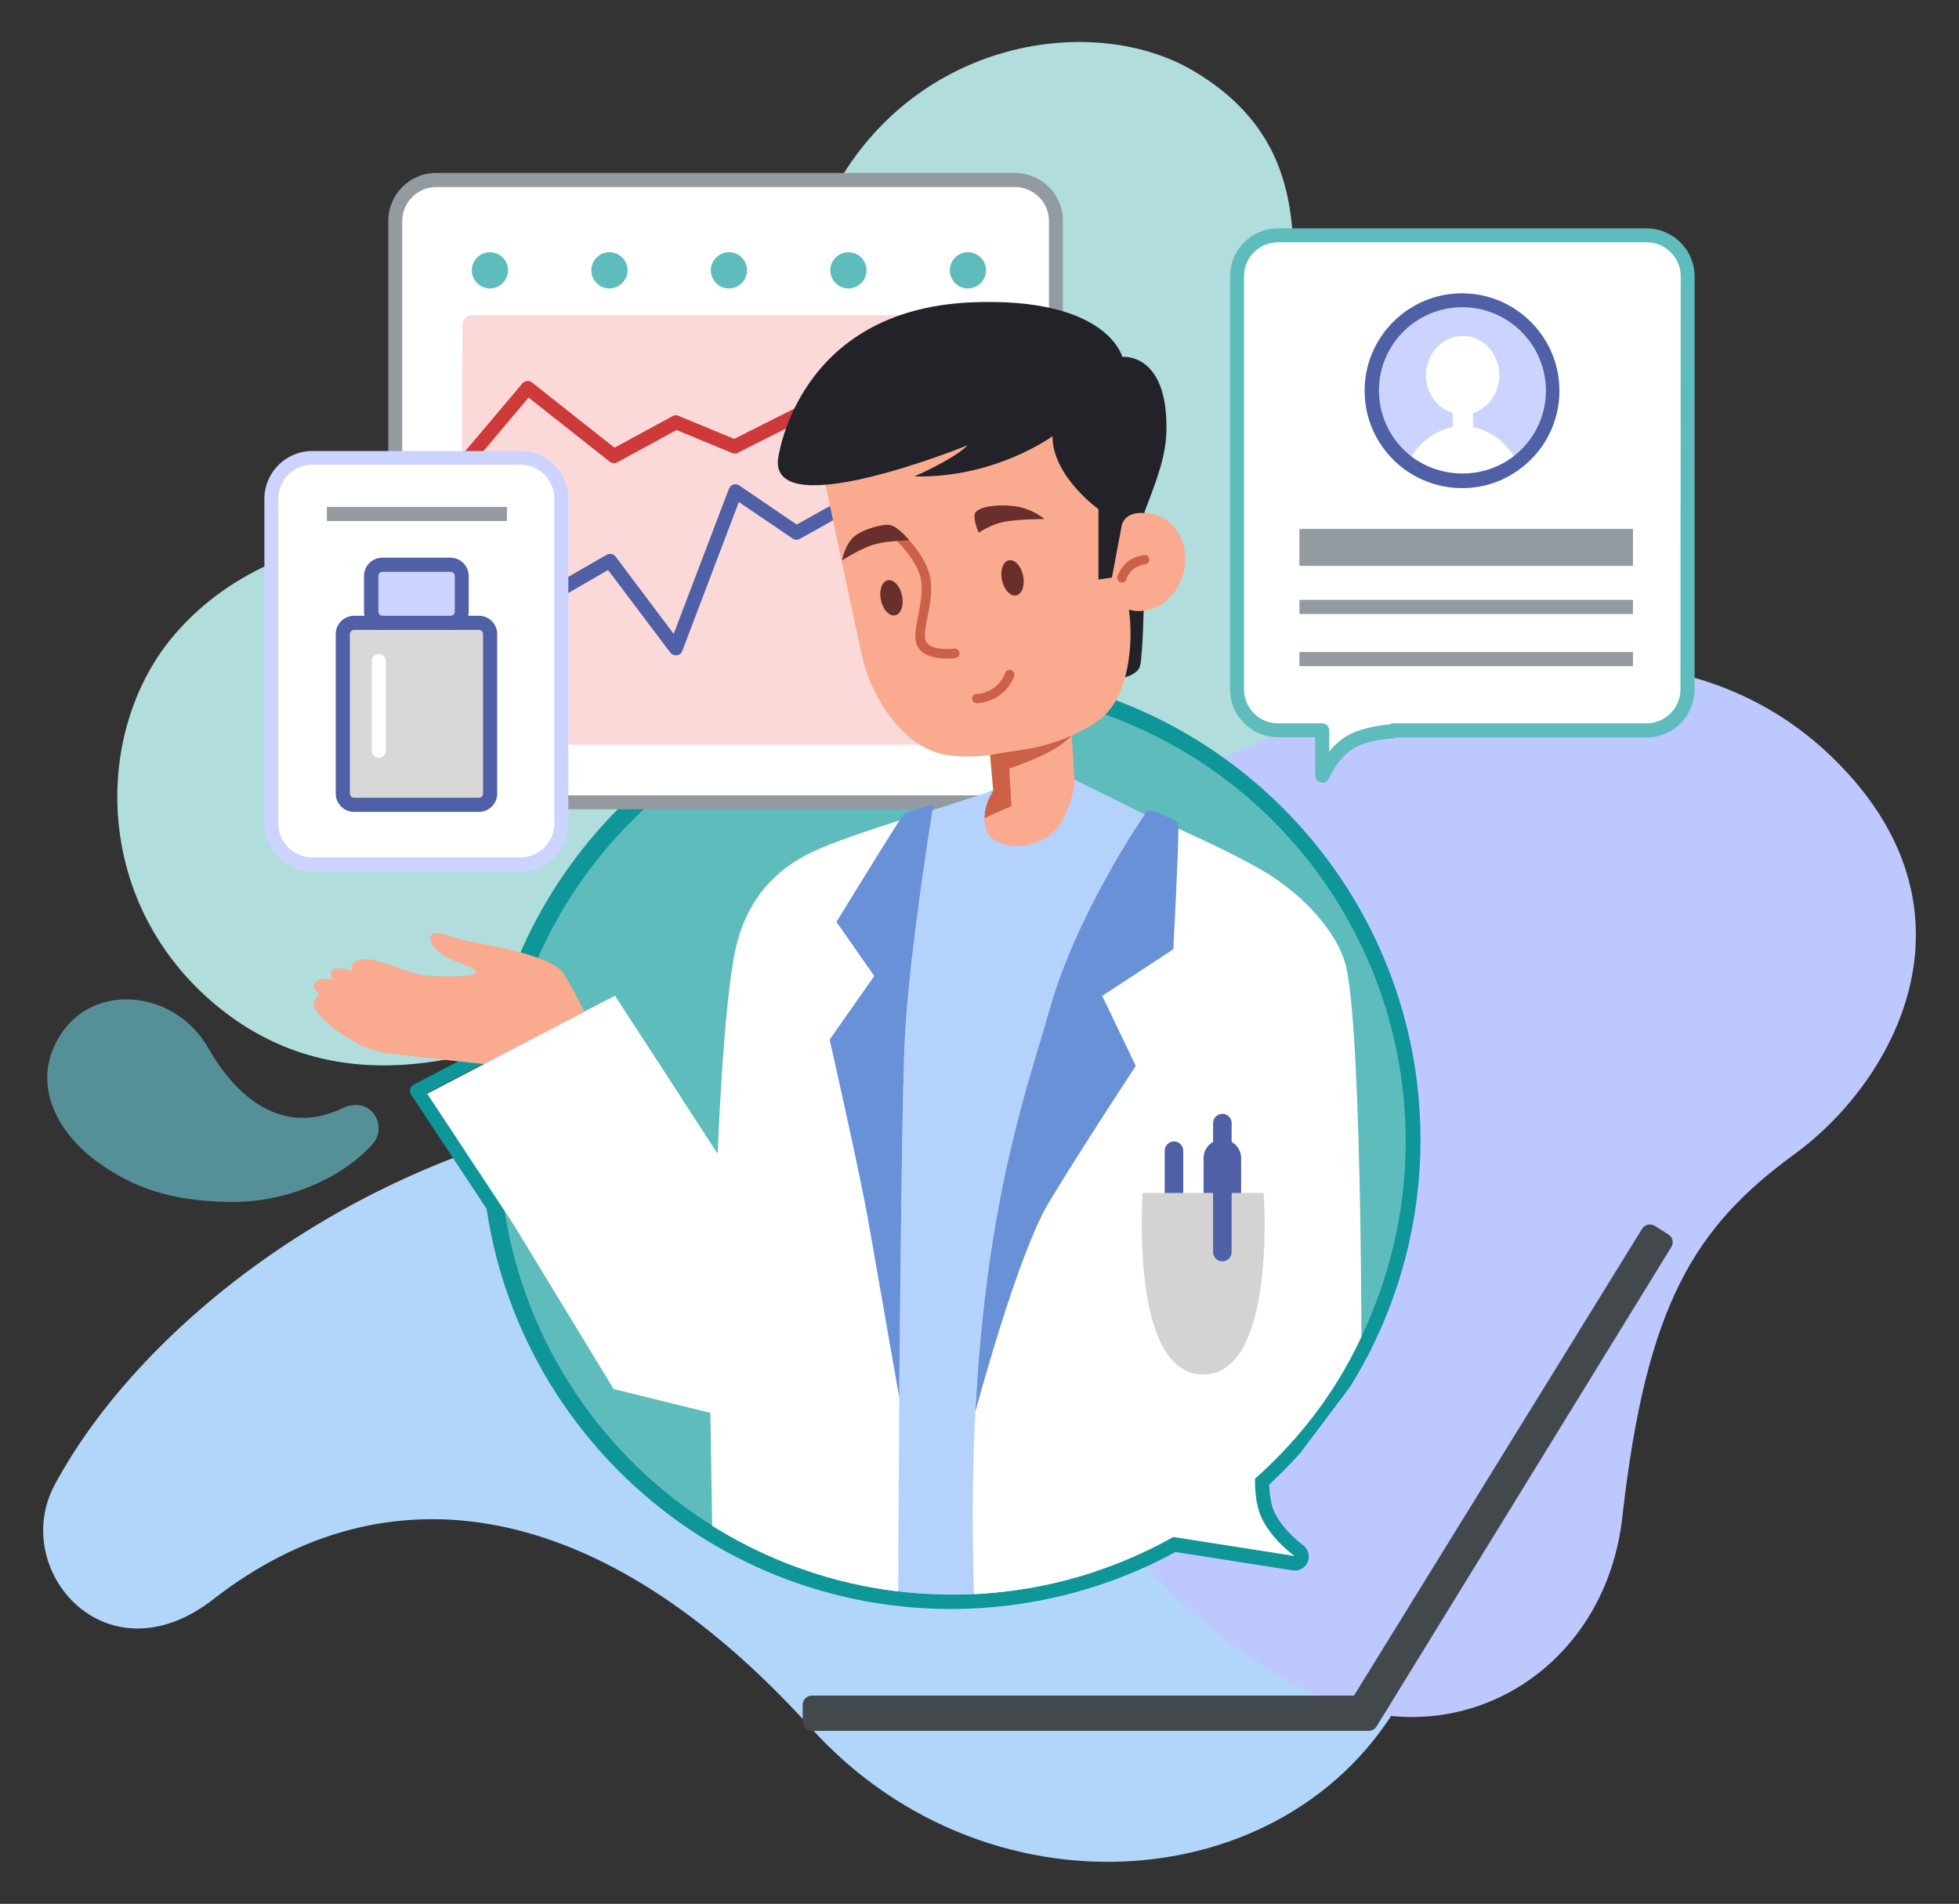 <?xml version="1.0" encoding="utf-8"?>
<!-- Generator: Adobe Illustrator 27.1.1, SVG Export Plug-In . SVG Version: 6.00 Build 0)  -->
<svg version="1.1" id="Capa_1" xmlns="http://www.w3.org/2000/svg" xmlns:xlink="http://www.w3.org/1999/xlink" x="0px" y="0px"
	 viewBox="0 0 886.9 862" style="enable-background:new 0 0 886.9 862;" xml:space="preserve">
<rect x="0" y="0" width="886.9" height="862" fill="#333333" stroke="none"/>
<style type="text/css">
	.st0{fill:#B1DDDC;}
	.st1{fill:#B2D6F9;}
	.st2{fill:#BDC8FF;}
	.st3{opacity:0.67;}
	.st4{fill:#65BDC9;}
	.st5{fill:#0E9699;}
	.st6{fill:#5EBCBC;}
	.st7{fill:#42484C;}
	.st8{fill:#FFFFFF;}
	.st9{fill:#939AA0;}
	.st10{fill:#FCD9D9;}
	.st11{fill:#CE3A3A;}
	.st12{fill:#4F60A6;}
	.st13{fill:#222228;}
	.st14{fill:#F9AA8F;}
	.st15{fill:#CC6148;}
	.st16{fill:#682F2C;}
	.st17{clip-path:url(#SVGID_00000148620778853859213850000004631354940367978166_);}
	.st18{fill:#B4D2FC;}
	.st19{fill:#6891D8;}
	.st20{fill:#D3D3D3;}
	.st21{fill:#CCD3FF;}
	.st22{fill:#D8D8D8;}
</style>
<g>
	<g id="Background-1">
		<g>
			<g>
				<path class="st0" d="M690.3,376.7c-14.8,86.9-86.2,146.6-206.1,98s-175.7-35.9-225.6-13.6c-49.9,22.5-113.2,37.5-165.4-10
					C41.1,403.5,43.4,328.4,79.3,287c41.8-48.4,111.4-49.9,161.6-47.9c49.7,2,97.8-9.3,121.7-113C386.6,22.4,488,1,540.5,32.2
					c66.3,39.5,36.3,103.1,48.6,143.5c12.3,40.4,34.9,64.7,58.1,85.6C679.8,290.9,696.6,340.2,690.3,376.7"/>
				<path class="st1" d="M269.9,505.7c98.5-18.9,175.7-15.2,261.6,24.8c85.8,39.9,154.3,124.3,109.2,226.3
					c-45.4,102.4-191.3,116.9-273.7,25.4C271.9,677.1,175.1,663,96.7,724C48,762,4.1,710.6,24.8,672.2
					C62.5,602.1,155.4,527.7,269.9,505.7"/>
				<g>
					<path class="st2" d="M634.8,313.1C517.9,348.3,428,398,444.1,536.5c16,138.6,104.6,214.6,163.2,235.4
						c58.7,20.5,119.7-18.1,127.2-85.1c10.8-96.3,32.8-131.3,78-164.3c45.2-33,86.2-108.3,20.8-175.8
						C781.8,293.2,707.1,291.3,634.8,313.1"/>
				</g>
			</g>
			<g class="st3">
				<path class="st4" d="M102.9,544.2c-24-0.6-41.9-5.4-60.1-19.1c-18.1-13.7-29.8-37-14-58.6c15.9-21.7,50.8-17.6,65.5,8
					c16.9,29.5,38.9,37.7,60.4,27.4c13.3-6.4,21,7.9,14.2,15.8C156.4,532.2,130.9,544.9,102.9,544.2"/>
			</g>
		</g>
	</g>
	<g id="Doctor_Notifications">
		<g id="Doctor_Notifications-2">
			<g id="background">
				<path class="st5" d="M430.5,728.5C313.3,728.5,218,633.2,218,516s95.3-212.5,212.5-212.5S643.1,398.8,643.1,516
					c0,39.8-11.1,78.5-32,112.1l-22.6,30c-0.1,0.2-0.2,0.3-0.4,0.4c-4.3,4.8-8.8,9.3-13.5,13.7c0.2,4.9,0.9,9.1,2.2,12.1
					c4,8.7,12.9,15.1,13,15.2c2.4,1.7,3.4,4.8,2.3,7.6c-1.1,2.7-3.9,4.4-6.9,3.9l-53-8.3C501.2,719.6,466.1,728.5,430.5,728.5
					L430.5,728.5z M430.5,316.2c-110.2,0-199.8,89.6-199.8,199.8s89.6,199.8,199.8,199.8c34.1,0,67.8-8.8,97.4-25.4
					c1.3-0.7,2.7-1,4.1-0.7l36.6,5.7c-1.2-1.8-2.4-3.9-3.4-6c-2.9-6.7-3.5-14.7-3.4-20.2c0-1.8,0.8-3.5,2.1-4.6
					c5-4.5,9.9-9.4,14.5-14.5l22.1-29.3c19.3-31.1,29.7-67.5,29.7-104.9C630.4,405.8,540.7,316.2,430.5,316.2L430.5,316.2z
					 M583.4,654.3L583.4,654.3L583.4,654.3z"/>
				<circle class="st6" cx="431.2" cy="516.7" r="205.2"/>
				<path class="st5" d="M224.7,551.3c-1,0-2.1-0.5-2.7-1.4l-35.9-54.3c-0.5-0.7-0.6-1.7-0.4-2.5c0.2-0.9,0.8-1.6,1.6-2l64.8-33.9
					c1.6-0.8,3.5-0.2,4.3,1.3c0.8,1.6,0.2,3.5-1.3,4.3L193.3,495l34,51.3c1,1.5,0.6,3.4-0.9,4.4
					C225.9,551.1,225.3,551.3,224.7,551.3L224.7,551.3z"/>
			</g>
			<g id="laptop">
				<path class="st7" d="M619.6,783.7H367.6c-2.3,0-4.2-1.9-4.2-4.2v-7.6c0-2.3,1.9-4.2,4.2-4.2h245.4l130.4-211.3
					c0.6-1,1.6-1.7,2.7-1.9c1.1-0.2,2.3,0,3.2,0.6l6,3.8c2,1.2,2.6,3.8,1.3,5.8L623.2,781.7C622.5,782.9,621.1,783.7,619.6,783.7
					L619.6,783.7z"/>
			</g>
			<g id="notification-estudios">
				<path class="st8" d="M460.8,363.3H196.4c-9.6,0-17.3-7.8-17.3-17.3V98.8c0-9.6,7.8-17.3,17.3-17.3h264.4
					c9.6,0,17.3,7.8,17.3,17.3v247.1C478.1,355.5,470.3,363.3,460.8,363.3z"/>
				<g>
					<path class="st6" d="M230,122.4c0,4.5-3.7,8.2-8.2,8.2c-4.5,0-8.2-3.7-8.2-8.2s3.7-8.2,8.2-8.2
						C226.3,114.2,230,117.8,230,122.4z"/>
					<path class="st6" d="M284.1,122.4c0,4.5-3.7,8.2-8.2,8.2s-8.2-3.7-8.2-8.2s3.7-8.2,8.2-8.2S284.1,117.8,284.1,122.4z"/>
					<path class="st6" d="M338.2,122.4c0,4.5-3.7,8.2-8.2,8.2s-8.2-3.7-8.2-8.2s3.7-8.2,8.2-8.2S338.2,117.8,338.2,122.4z"/>
					<path class="st6" d="M392.3,122.4c0,4.5-3.7,8.2-8.2,8.2s-8.2-3.7-8.2-8.2s3.7-8.2,8.2-8.2S392.3,117.8,392.3,122.4z"/>
					<path class="st6" d="M446.4,122.4c0,4.5-3.7,8.2-8.2,8.2s-8.2-3.7-8.2-8.2s3.7-8.2,8.2-8.2S446.4,117.8,446.4,122.4z"/>
				</g>
				<path class="st9" d="M459.5,78.3h-262c-12,0-21.7,9.7-21.7,21.7v244.7c0,12,9.8,21.7,21.7,21.7h262.6v0
					c11.7-0.3,21.1-9.9,21.1-21.7V100.1C481.3,88.1,471.5,78.3,459.5,78.3L459.5,78.3z M474.9,344.7c0,8.5-6.9,15.4-15.4,15.4h-262
					c-8.5,0-15.4-6.9-15.4-15.4V100.1c0-8.5,6.9-15.4,15.4-15.4h262c8.5,0,15.4,6.9,15.4,15.4L474.9,344.7L474.9,344.7z"/>
				<g>
					<polygon class="st10" points="213.6,146.9 212.9,333 446.4,333 449.6,146.9 					"/>
					<path class="st10" d="M446.4,337.2H212.9c-1.1,0-2.2-0.4-3-1.2c-0.8-0.8-1.2-1.9-1.2-3l0.7-186.1c0-2.3,1.9-4.2,4.2-4.2h236
						c1.1,0,2.2,0.5,3,1.3c0.8,0.8,1.2,1.9,1.2,3l-3.3,186.1C450.6,335.4,448.7,337.2,446.4,337.2L446.4,337.2z M217.1,328.7h225.1
						l3.1-177.6H217.8L217.1,328.7L217.1,328.7z"/>
				</g>
				<path class="st11" d="M212.9,209.6c-0.7,0-1.5-0.2-2-0.7c-1.3-1.1-1.5-3.1-0.4-4.5l26-30.8c1.1-1.3,3.1-1.5,4.4-0.4l37.3,29.5
					l26.3-14.3c0.8-0.5,1.9-0.5,2.7-0.1l25.2,10.4l85.9-43.2c1.5-0.8,3.5-0.2,4.3,1.4c0.8,1.6,0.2,3.5-1.4,4.3l-87.2,43.8
					c-0.8,0.4-1.8,0.5-2.6,0.1l-25.1-10.4l-26.8,14.6c-1.1,0.6-2.5,0.5-3.5-0.3L239.3,180l-24,28.5
					C214.7,209.2,213.8,209.6,212.9,209.6L212.9,209.6z"/>
				<path class="st12" d="M305.9,296.7c-1,0-1.9-0.5-2.5-1.3l-28.1-37.3l-60.9,35.1c-1.5,0.9-3.5,0.4-4.3-1.2
					c-0.9-1.5-0.4-3.5,1.2-4.3l63.3-36.5c1.4-0.8,3.2-0.4,4.1,0.8L305,287l25-65.7c0.3-0.9,1.1-1.6,2-1.9c0.9-0.3,1.9-0.1,2.7,0.4
					l26,17.7l60.5-33.8c1.5-0.9,3.5-0.3,4.3,1.2c0.9,1.5,0.3,3.5-1.2,4.3L362.1,244c-1.1,0.6-2.4,0.5-3.3-0.2l-24.3-16.5l-25.6,67.4
					c-0.4,1.1-1.4,1.9-2.5,2C306.2,296.7,306.1,296.7,305.9,296.7L305.9,296.7z"/>
			</g>
			<g id="doctor">
				<path class="st13" d="M492.7,308.6c0.8,0,21.3,0.4,23.4-7c2.6-9,3-103.4-0.1-117.2C512.9,170.6,456,155,456,155
					s-1.9,146-1.5,146C454.9,301.1,492.7,308.6,492.7,308.6L492.7,308.6z"/>
				<path class="st14" d="M525,274c-5.9,3.3-10.8,3-13.9,2c0.2,1.5,0.3,2.7,0.4,3.5c1.1,11.4,0,34.6-12.5,45.4
					c-2.9,2.5-8.8,5.9-13.8,8.1l1.3,20l28.1,25.9c0,0-49.7,38.5-56.8,38.5c-7,0-52.5-37.9-52.5-37.9l44.3-21.7c0,0-0.8-8.9-1.4-15.9
					c-7.8,0.9-13.9,0.8-20.2-0.2c-19.7-3.3-33.6-27-37.4-43.3c-3.7-16.2-18.9-88.6-18.9-88.6v-15.2l28.6-24.9
					c0,0,93.6,9.2,95.8,10.8c1.3,0.9,4.6,29.6,8.3,55.8c7.2-6.2,20.3-5.4,26.4,1.5C541.8,250,535.8,268.1,525,274L525,274z"/>
				<path class="st15" d="M485.2,333c0,0-9.6,4.7-22.3,6.5c-12.7,1.8-14.6,2.4-14.6,2.4l1.4,15.9l-20.4,8.7l5.9,8.5l22.7-10l-1-17
					c0,0,8.6-2.9,16.4-6.7C481.2,337.5,485.2,333,485.2,333L485.2,333z"/>
				<path class="st15" d="M428.8,298.2c-4.8,0-13-1-14.2-7.9c-0.6-3.2,0.2-7.1,1.1-11.6c0.9-4.8,2-10.1,1.4-15.2
					c-1-9.2-11.3-18.8-11.4-18.9c-0.9-0.8-0.9-2.1-0.1-3c0.8-0.9,2.1-0.9,3-0.1c0.5,0.4,11.6,10.8,12.8,21.5
					c0.6,5.7-0.5,11.4-1.5,16.5c-0.8,3.9-1.5,7.6-1,10c0.9,4.7,10,4.6,13.1,4.2c1.1-0.2,2.2,0.7,2.4,1.8c0.2,1.2-0.7,2.2-1.8,2.4
					C432.2,298,430.8,298.2,428.8,298.2L428.8,298.2z"/>
				<path class="st15" d="M442.2,318.4c-1.2,0-2.1-0.9-2.1-2.1s0.9-2.1,2.1-2.1c0.4,0,9.1-0.2,12.9-9.5c0.4-1.1,1.6-1.6,2.8-1.2
					c1.1,0.4,1.6,1.7,1.2,2.8C454.2,318.2,442.7,318.4,442.2,318.4L442.2,318.4z"/>
				<path class="st15" d="M507.9,263.8c-0.2,0-0.4,0-0.5-0.1c-1.1-0.3-1.8-1.4-1.5-2.6c0.1-0.3,2.3-8.4,12-9.8
					c1.2-0.2,2.2,0.6,2.4,1.8c0.2,1.2-0.6,2.2-1.8,2.4c-6.9,1-8.5,6.5-8.5,6.7C509.7,263.2,508.8,263.8,507.9,263.8L507.9,263.8z"/>
				<path class="st16" d="M443.1,241.2c0,0-2.5-5.6-1.8-8.5c0.7-2.9,8.7-4.5,17.3-3.6c8.7,0.9,14.2,5.9,14.2,5.9s-12.1,0-18.4,1.3
					C448.2,237.6,443.1,241.2,443.1,241.2L443.1,241.2z"/>
				<path class="st16" d="M381.2,253.7c0,0,1.2-6.2,4.6-9.9c3.4-3.8,13.5-6.7,17.1-6.1c3.6,0.6,8.7,6.9,8.7,6.9s-9.4,0.2-15,1.7
					C391,247.5,381.2,253.7,381.2,253.7z"/>
				<path class="st16" d="M463.2,260.7c0.9,4.4-0.5,8.4-3.2,8.9c-2.6,0.5-5.5-2.6-6.4-7s0.5-8.4,3.2-8.9S462.3,256.3,463.2,260.7z"
					/>
				<path class="st16" d="M408.4,269.7c0.9,4.4-0.5,8.4-3.2,8.9s-5.5-2.6-6.4-7s0.5-8.4,3.2-8.9
					C404.6,262.2,407.5,265.3,408.4,269.7z"/>
				<g>
					<defs>
						<path id="SVGID_1_" d="M586.1,704.5l-54.9-8.6c-29.6,16.6-63.8,26.1-100,26.1c-113.4,0-205.2-91.9-205.2-205.2
							s91.8-205.2,205.2-205.2s201.9,91.9,203.2,205.2c0.7,60.6-21.8,113.2-66.2,152.7c-0.1,5.5,0.5,12.2,2.8,17.4
							C575.8,697.3,586.1,704.5,586.1,704.5L586.1,704.5z"/>
					</defs>
					<clipPath id="SVGID_00000113317507654223466460000018349728626689342094_">
						<use xlink:href="#SVGID_1_"  style="overflow:visible;"/>
					</clipPath>
					<g style="clip-path:url(#SVGID_00000113317507654223466460000018349728626689342094_);">
						<path class="st18" d="M396.4,375.2l53.4-17.3c0,0-6.7,9.1-2.9,18.6c3.6,9.1,26.5,10.1,34.5-5.9c5.4-10.8,5.1-17.6,5.1-17.6
							l54.7,27l-33,326.7l-80.1,30.8l-56.3-10.8L396.4,375.2L396.4,375.2z"/>
						<path class="st8" d="M616.4,627.2l-7.5,76.1c0,0-164.1,120.6-167.6,29.2c-1.4-35.3-1.1-66.2,0.3-93.5
							c4.9-96.9,23.9-148,33.6-182.2c12-42.5,41.1-85.4,42.9-88l0.1-0.2c0,0,6.4,2.7,15.3,6.6c13.3,6,32.2,14.9,43,22
							c17.8,11.9,30.5,28.1,33.2,41.7C616.9,474.7,616.4,627.2,616.4,627.2L616.4,627.2z"/>
						<path class="st19" d="M531.2,429.8L499,450.9l15.2,31.7c0,0-25.4,38.6-39.5,62.1c-14.1,23.4-33.1,94.4-33.1,94.4
							c4.9-96.9,23.9-148,33.6-182.2c12-42.5,41.1-85.4,42.9-88l0.1-0.2c0,0,0.4-1.8,2-1.8c1.5,0,12.2,4.2,13.1,5.9
							c0.1,0.3,0.2,1.1,0.2,2.5C533.5,386.4,531.2,429.8,531.2,429.8L531.2,429.8z"/>
						<path class="st8" d="M422.2,366.8c0,0-10.3,63-12.4,100.8c-1.3,21.4-2.1,100.4-2.7,165.1v0.3c-0.3,49.6-0.5,90.6-0.5,90.6
							l-83.9-16.9l-1.1-67l-43.8-10.8l-82.2-135.2l82.8-42.8l46.5,71.5c0,0,2.5-67.2,8.1-92.6c5.1-23.4,19.1-36.5,34.2-43.8
							c9.3-4.5,27-10.4,39.7-14.4C415.7,368.7,422.2,366.8,422.2,366.8L422.2,366.8z"/>
						<path class="st19" d="M422.2,366.8c0,0-10.3,63-12.4,100.8c-1.3,21.4-2.1,100.4-2.7,165.1c-1.1-6.4-10.2-58.1-13.9-79.4
							c-4-22.7-17.6-82.6-17.6-82.6l20.2-28.8l-17.1-24.5c0,0,21.9-35.7,28.4-45.8c1-1.5,1.7-2.5,1.9-2.7c1.3-1.3,11.5-4.5,13.3-4.1
							C423.9,365.1,422.2,366.8,422.2,366.8L422.2,366.8z"/>
					</g>
				</g>
				<path class="st12" d="M531.5,556.8c-2.3,0-4.2-1.9-4.2-4.2V521c0-2.3,1.9-4.2,4.2-4.2c2.3,0,4.2,1.9,4.2,4.2v31.6
					C535.7,554.9,533.8,556.8,531.5,556.8z"/>
				<path class="st12" d="M553.4,575.4c-4.7,0-8.5-3.8-8.5-8.5v-42.5c0-4.7,3.8-8.5,8.5-8.5c4.7,0,8.5,3.8,8.5,8.5v42.5
					C561.9,571.6,558.1,575.4,553.4,575.4z"/>
				<path class="st20" d="M517.3,540.1h54.8c0,0,6.1,82.2-27.4,82.2S517.4,540.1,517.3,540.1L517.3,540.1z"/>
				<path class="st12" d="M553.4,571.1c-2.3,0-4.2-1.9-4.2-4.2v-58.4c0-2.3,1.9-4.2,4.2-4.2c2.3,0,4.2,1.9,4.2,4.2v58.4
					C557.6,569.2,555.7,571.1,553.4,571.1z"/>
				<path class="st14" d="M267.2,463.6c0,0-7-15.2-12.1-22.9c-6.3-9.5-43.5-14-48.2-15.8c-9-3.5-13.7-3.3-11.5,1.9
					c3.6,8.2,17.7,9.6,20,12.8c2.4,3.2-15.4,2.5-22.2,2.2c-6.8-0.3-22.3-8.5-29.3-7.4c-7.1,1.2-4.1,5.3-4.1,5.3s-7.1-2.4-9.1-0.6
					c-2.1,1.8,0,4.4,0,4.4s-5.6-1.2-7.9,1.2s1.8,5.3,1.8,5.3s-3.2,2.9-2.5,5.9c0.7,3,15.9,18.6,33.3,20.9
					c17.3,2.4,61.7,6.8,61.7,6.8L267.2,463.6L267.2,463.6z"/>
				<polygon class="st8" points="278.4,450.9 193.4,495.2 232.9,555 309.2,498.3 				"/>
				<path class="st13" d="M507.8,238.1c-0.2,0.9-4.4,23.4-4.4,23.4l-6.1,0.9v-31.9c0,0-20.8-14.8-20.8-33c0,0-26,19.1-62.5,18.2
					c0,0,17.8-7.7,24.1-14.1c0,0-88.6,36-85.9,6.5c0,0,8-67.8,87.6-71.2c61.6-2.6,68.3,24.7,68.3,24.7s20-2.2,20,31.7
					c0,12.8-3.9,22.6-10.1,38.9C509.1,231.8,508,237.2,507.8,238.1L507.8,238.1z"/>
			</g>
			<g id="notification-expediente">
				<path class="st8" d="M745.4,106.6H578.6c-10.2,0-18.5,8.3-18.5,18.5v187c0,10.2,8.3,18.5,18.5,18.5h20l0.1,20.5
					c0,0,3.8-9,11.1-14.2c7.4-5.3,20.7-5.9,20.7-5.9v-0.4h114.9c10.2,0,18.5-8.3,18.5-18.5v-187C764,114.9,755.7,106.6,745.4,106.6
					L745.4,106.6z"/>
				
					<ellipse transform="matrix(0.23 -0.973 0.973 0.23 337.784 780.611)" class="st21" cx="662" cy="176.9" rx="40.9" ry="40.9"/>
				<path class="st8" d="M687,209.3c-6.9,5.3-15.6,8.5-24.9,8.5c-9.3,0-17.9-3.1-24.7-8.3c4.4-8.5,11.7-14.5,20.3-16.1V187
					c-7-2.1-12.1-9-12.1-17.1c0-9.8,7.5-17.8,16.6-17.8c9.2,0,16.6,8,16.6,17.8c0,8-5,14.9-11.9,17.1v6.4
					C675.3,195,682.6,200.9,687,209.3L687,209.3z"/>
				<path class="st12" d="M662,221c-9.7,0-18.9-3.1-26.7-8.9c-11.1-8.5-17.5-21.3-17.5-35.2c0-24.3,19.8-44.1,44.1-44.1
					s44.1,19.8,44.1,44.1c0,13.8-6.3,26.6-17.3,35C681.1,217.8,671.8,221,662,221L662,221z M662,139.1c-20.8,0-37.7,16.9-37.7,37.7
					c0,11.8,5.4,22.8,15,30.1c13.4,10,32.5,10,45.8-0.2c9.4-7.2,14.8-18.1,14.8-29.9C699.8,156,682.9,139.1,662,139.1L662,139.1z"/>
				<rect x="588.3" y="271.6" class="st9" width="151" height="6.4"/>
				<rect x="588.3" y="295.2" class="st9" width="151" height="6.4"/>
				<rect x="588.3" y="239.5" class="st9" width="151" height="16.7"/>
				<path class="st6" d="M745.4,103.4H578.6c-12,0-21.7,9.7-21.7,21.7v187c0,12,9.8,21.7,21.7,21.7h16.8l0.1,17.4
					c0,1.5,1.1,2.8,2.6,3.1c0.2,0,0.4,0.1,0.6,0.1c1.3,0,2.4-0.7,2.9-1.9c0-0.1,3.6-8.3,10.1-12.9c6.5-4.7,18.9-5.3,19-5.3
					c0.4,0,0.8-0.2,1.2-0.4h113.6c12,0,21.7-9.7,21.7-21.7v-187C767.2,113.1,757.4,103.4,745.4,103.4L745.4,103.4z M760.8,312.1
					c0,8.5-6.9,15.4-15.4,15.4H630.5c-0.5,0-1.1,0.2-1.5,0.5c-3.8,0.3-14.4,1.6-21.1,6.4c-2.4,1.7-4.5,3.8-6.1,5.9l0-9.6
					c0-1.7-1.4-3.2-3.2-3.2h-20c-8.5,0-15.4-6.9-15.4-15.4v-187c0-8.5,6.9-15.4,15.4-15.4h166.9c8.5,0,15.4,6.9,15.4,15.4
					L760.8,312.1L760.8,312.1z"/>
			</g>
			<g id="notification-medicine">
				<path class="st8" d="M235.8,394.6h-94.5c-10.2,0-18.4-8.2-18.4-18.4V224.8c0-10.2,8.2-18.4,18.4-18.4h94.5
					c10.2,0,18.4,8.2,18.4,18.4v151.3C254.2,386.3,245.9,394.6,235.8,394.6z"/>
				<rect x="148" y="229.5" class="st9" width="81.5" height="6.4"/>
				<g>
					<path class="st22" d="M221.9,287.1v72.2c0,2.8-2.3,5.1-5.1,5.1h-56.5c-2.8,0-5.1-2.3-5.1-5.1v-72.2c0-2.8,2.3-5.1,5.1-5.1h56.5
						C219.6,282,221.9,284.3,221.9,287.1z"/>
					<path class="st12" d="M216.8,367.6h-56.5c-4.6,0-8.3-3.7-8.3-8.3v-72.2c0-4.6,3.7-8.3,8.3-8.3h56.5c4.6,0,8.3,3.7,8.3,8.3v72.2
						C225.1,363.9,221.4,367.6,216.8,367.6z M160.3,285.2c-1.1,0-1.9,0.9-1.9,1.9v72.2c0,1,0.9,1.9,1.9,1.9h56.5
						c1.1,0,1.9-0.9,1.9-1.9v-72.2c0-1.1-0.9-1.9-1.9-1.9H160.3z"/>
				</g>
				<g>
					<path class="st21" d="M169.3,255.7h38.4c0.7,0,1.3,0.6,1.3,1.3v23.8c0,0.7-0.6,1.3-1.3,1.3h-38.4c-0.7,0-1.3-0.6-1.3-1.3V257
						C168,256.3,168.6,255.7,169.3,255.7z"/>
					<path class="st12" d="M203.9,285.2h-30.8c-4.6,0-8.3-3.7-8.3-8.3v-16.1c0-4.6,3.7-8.3,8.3-8.3h30.8c4.6,0,8.3,3.7,8.3,8.3v16.1
						C212.2,281.5,208.5,285.2,203.9,285.2z M173.2,258.9c-1.1,0-1.9,0.9-1.9,1.9v16.1c0,1.1,0.9,1.9,1.9,1.9h30.8
						c1.1,0,1.9-0.9,1.9-1.9v-16.1c0-1.1-0.9-1.9-1.9-1.9H173.2L173.2,258.9z"/>
				</g>
				<path class="st8" d="M171.5,343.1c-1.8,0-3.2-1.4-3.2-3.2v-40.6c0-1.8,1.4-3.2,3.2-3.2s3.2,1.4,3.2,3.2v40.6
					C174.7,341.7,173.3,343.1,171.5,343.1L171.5,343.1z"/>
				<path class="st21" d="M235.6,204.2h-94.2c-12,0-21.7,9.7-21.7,21.7v96.3c0,0.2,0,0.3,0,0.5c0,0.2,0,0.3,0,0.5v49.7
					c0,12,9.8,21.7,21.7,21.7h94.2c12,0,21.7-9.7,21.7-21.7v-147C257.4,213.9,247.6,204.2,235.6,204.2L235.6,204.2z M251,372.8
					c0,8.5-6.9,15.4-15.4,15.4h-94.2c-8.5,0-15.4-6.9-15.4-15.4v-49.7c0-0.2,0-0.3,0-0.5c0-0.2,0-0.3,0-0.5v-96.3
					c0-8.5,6.9-15.4,15.4-15.4h94.2c8.5,0,15.4,6.9,15.4,15.4V372.8L251,372.8z"/>
			</g>
		</g>
	</g>
</g>
</svg>
